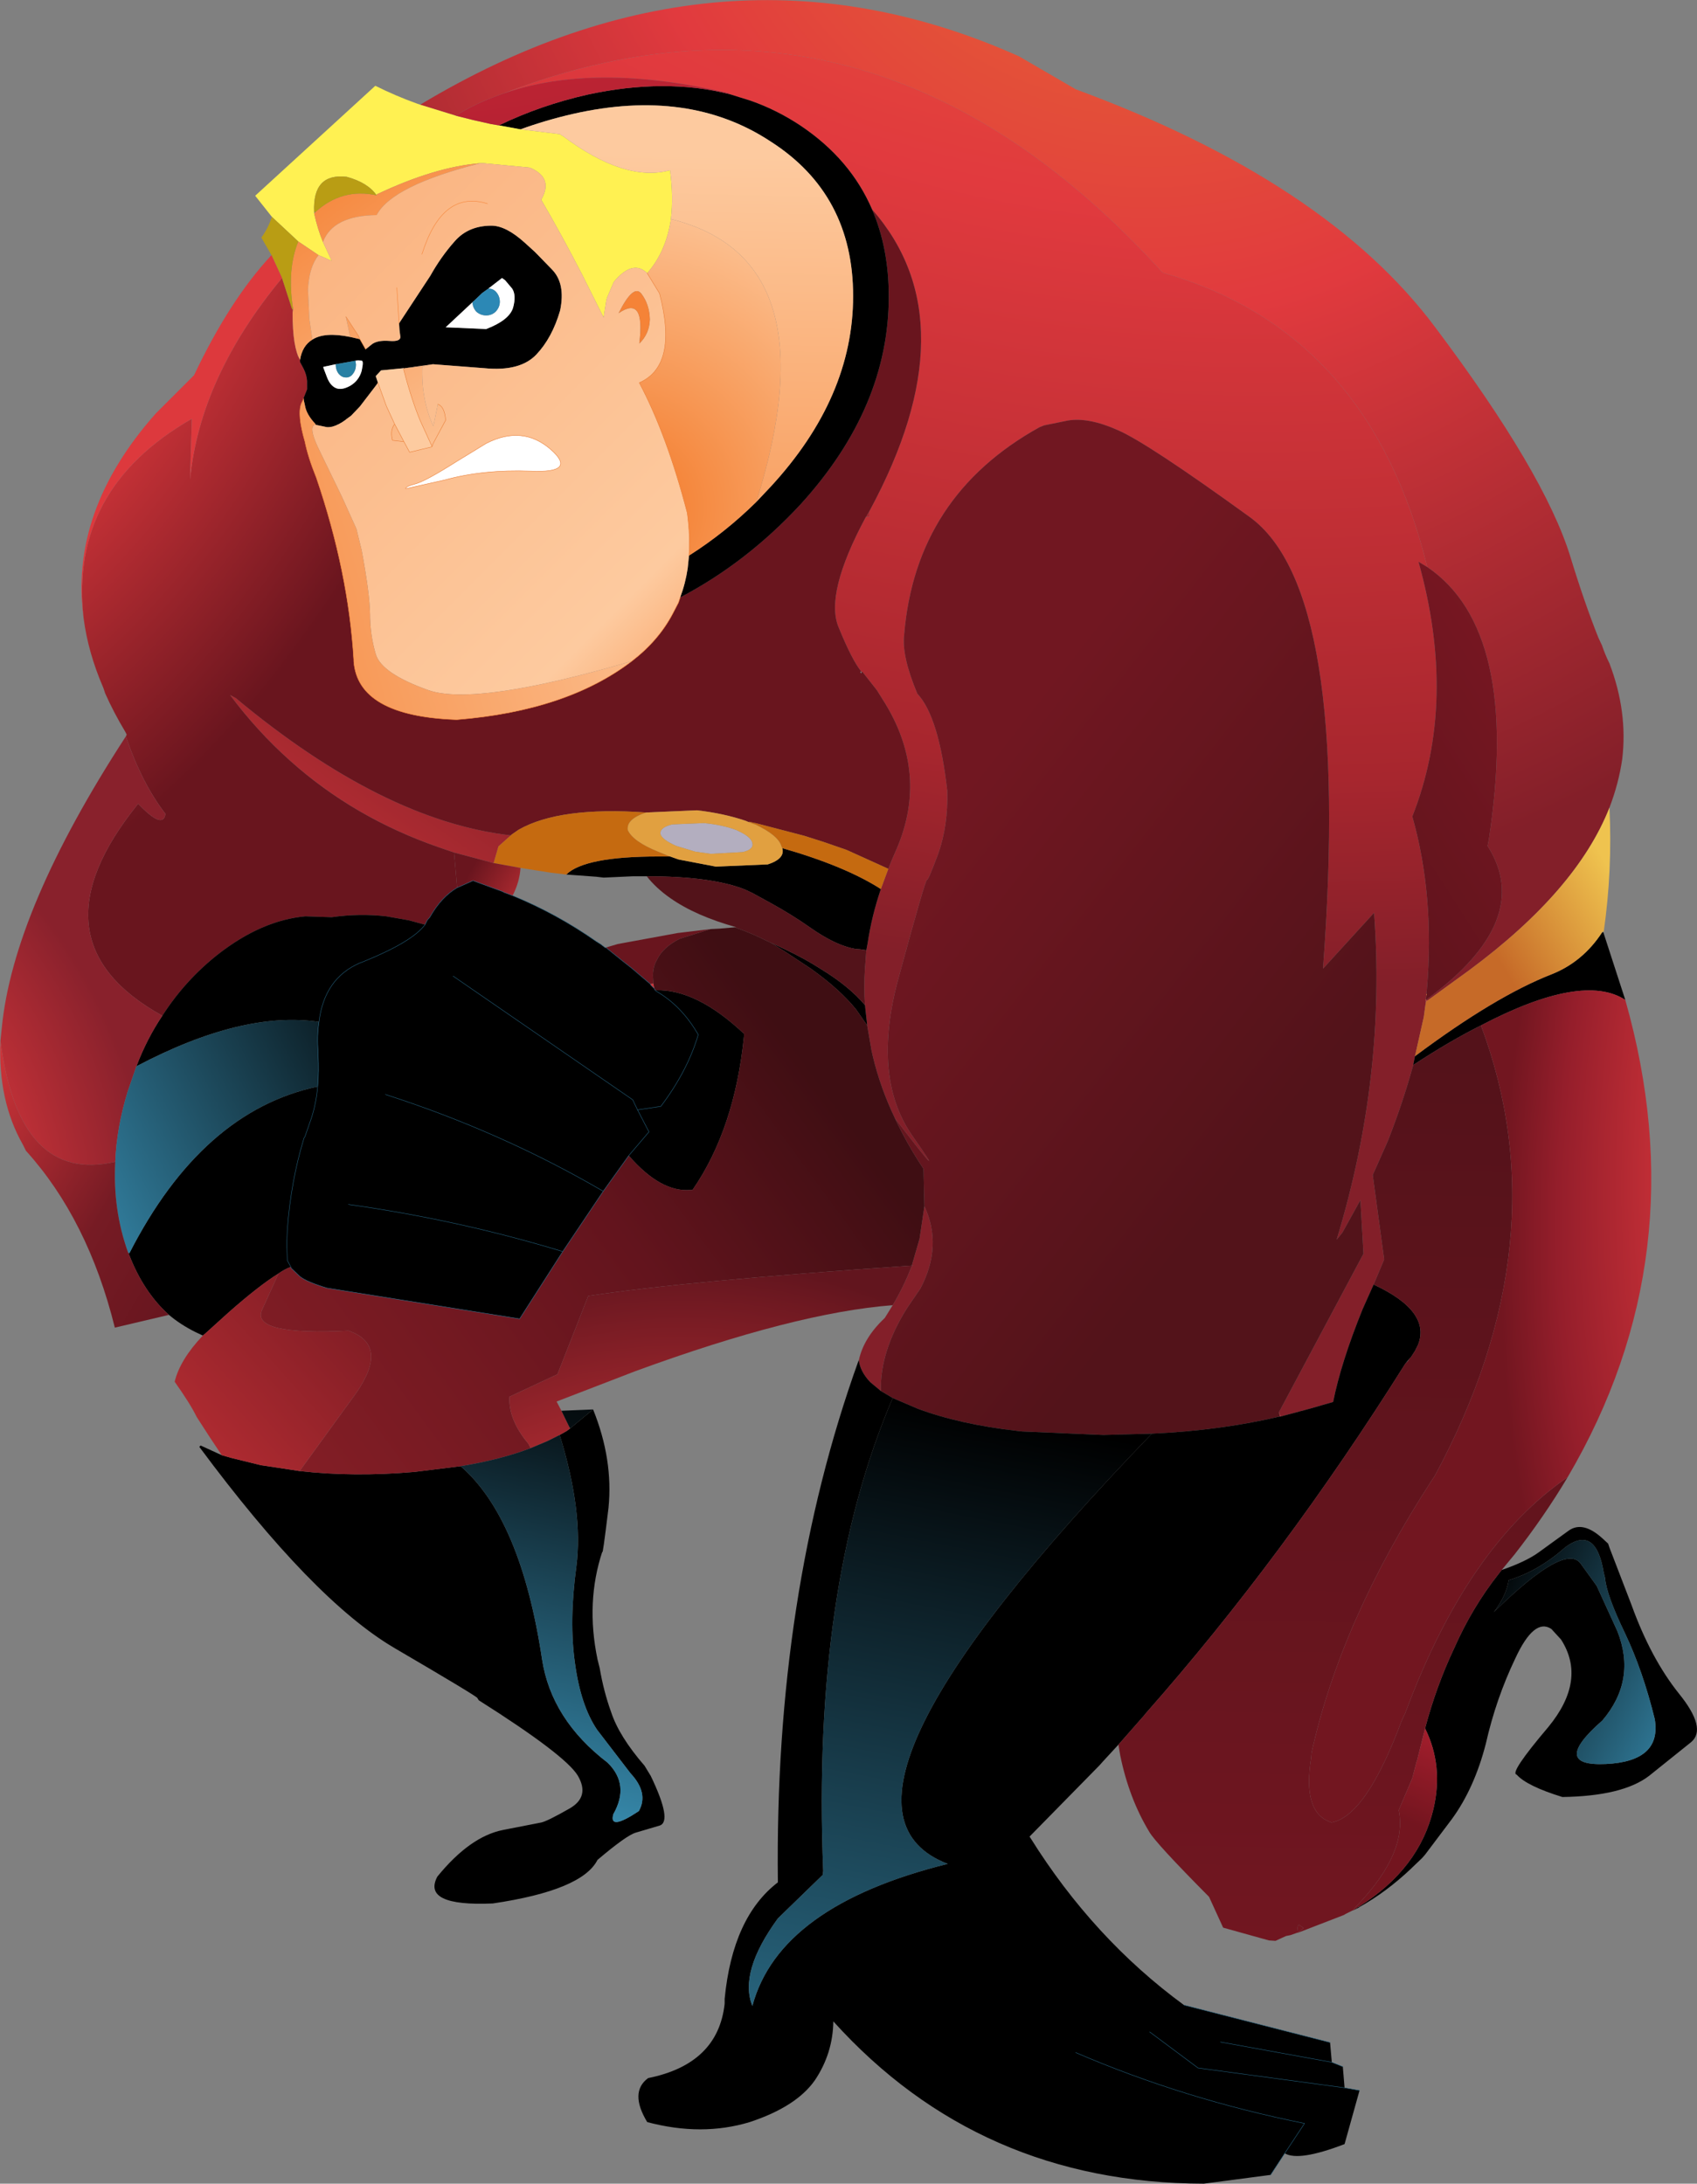 <?xml version="1.0" encoding="UTF-8" standalone="no"?>
<svg xmlns:xlink="http://www.w3.org/1999/xlink" height="248.2px" width="192.85px" xmlns="http://www.w3.org/2000/svg">
  <rect width="100%" height="100%" fill="#808080" stroke="none"/>
  <g transform="matrix(1.0, 0.0, 0.0, 1.0, 96.45, 124.1)">
    <path d="M-48.7 -112.2 Q-14.4 -132.8 19.35 -117.7 L25.8 -113.95 Q54.3 -103.45 66.65 -86.9 79.05 -70.4 82.0 -60.85 83.6 -55.6 85.2 -51.6 L85.6 -50.75 Q85.95 -49.7 86.45 -48.7 88.55 -43.2 87.9 -37.8 87.5 -35.05 86.45 -32.3 82.75 -22.9 70.55 -13.85 L65.8 -10.4 65.65 -10.4 65.6 -10.45 Q78.0 -19.5 72.6 -27.95 L72.75 -28.7 Q76.35 -52.45 65.75 -59.65 59.2 -86.4 35.7 -93.1 L35.45 -93.35 Q2.35 -129.6 -39.3 -113.45 L-40.0 -113.2 -41.4 -112.65 Q-43.15 -111.9 -44.65 -110.95 L-48.7 -112.2" fill="url(#gradient0)" fill-rule="evenodd" stroke="none"/>
    <path d="M-39.3 -113.45 Q2.35 -129.6 35.45 -93.35 L35.7 -93.1 Q59.2 -86.4 65.75 -59.65 L64.75 -60.25 Q69.2 -44.35 64.05 -31.3 66.6 -22.3 65.7 -11.6 L65.65 -11.1 65.65 -11.0 65.55 -10.35 65.6 -10.4 65.5 -9.6 65.35 -8.5 64.35 -4.05 64.15 -3.05 Q63.0 1.15 61.3 5.5 L60.95 6.3 59.55 9.45 60.85 19.05 59.65 21.9 58.4 24.7 Q55.95 30.75 55.05 35.25 L52.45 36.0 49.1 36.9 48.9 36.4 58.5 18.4 58.15 12.3 56.1 16.0 55.45 16.8 Q61.1 -1.8 59.7 -20.35 L53.9 -14.0 Q57.1 -57.0 45.55 -65.35 33.95 -73.75 30.6 -75.2 27.25 -76.7 24.9 -76.3 L22.2 -75.75 21.7 -75.55 Q7.6 -67.75 6.3 -51.95 6.0 -49.55 7.8 -45.25 10.25 -42.65 11.2 -34.2 11.3 -30.3 10.2 -27.15 9.05 -24.05 8.9 -24.1 8.7 -24.15 5.65 -12.9 2.6 -1.7 7.2 4.95 11.85 11.6 5.25 3.0 3.6 -0.45 2.75 -4.0 L2.6 -4.65 2.1 -7.55 1.9 -9.35 1.85 -9.85 Q1.7 -11.95 1.85 -14.05 L2.0 -16.1 2.15 -16.9 Q2.6 -19.95 3.65 -23.05 L4.5 -25.35 4.9 -26.35 5.2 -27.05 Q9.2 -35.75 4.2 -44.05 L3.2 -45.65 1.55 -47.75 1.5 -47.75 1.45 -47.75 Q0.4 -49.0 -1.15 -52.8 -2.75 -56.6 1.95 -65.35 L2.0 -65.35 2.35 -65.35 2.35 -65.45 2.35 -66.0 Q13.95 -87.45 2.65 -100.3 0.2 -106.0 -5.45 -109.8 -8.15 -111.6 -11.15 -112.65 L-13.55 -113.4 -13.6 -113.5 Q-28.9 -117.1 -39.3 -113.45 M1.15 30.5 Q1.7 27.95 4.1 25.7 L5.0 24.25 Q6.25 22.15 7.1 19.95 L7.15 19.85 7.35 19.7 7.15 19.8 8.05 16.7 8.6 13.0 Q10.7 17.5 8.15 22.35 L6.65 24.55 Q3.55 29.45 3.65 34.0 L2.45 33.0 Q1.3 31.8 1.15 30.5" fill="url(#gradient1)" fill-rule="evenodd" stroke="none"/>
    <path d="M65.75 -59.65 Q76.35 -52.45 72.75 -28.7 L72.6 -27.95 Q78.0 -19.5 65.6 -10.45 L65.65 -11.0 65.65 -11.1 65.7 -11.6 Q66.6 -22.3 64.05 -31.3 69.2 -44.35 64.75 -60.25 L65.75 -59.65" fill="url(#gradient2)" fill-rule="evenodd" stroke="none"/>
    <path d="M5.25 3.0 Q11.85 11.6 7.2 4.95 2.6 -1.7 5.65 -12.9 8.7 -24.15 8.9 -24.1 9.05 -24.05 10.2 -27.15 11.3 -30.3 11.2 -34.2 10.25 -42.65 7.8 -45.25 6.0 -49.55 6.3 -51.95 7.6 -67.75 21.7 -75.55 L22.2 -75.75 24.9 -76.3 Q27.25 -76.7 30.6 -75.2 33.95 -73.75 45.55 -65.35 57.1 -57.0 53.9 -14.0 L59.7 -20.35 Q61.1 -1.8 55.45 16.8 L56.1 16.0 58.15 12.3 58.5 18.4 48.9 36.4 49.0 36.9 Q42.2 38.5 34.45 38.85 L28.95 39.0 19.7 38.6 19.25 38.55 Q12.6 37.8 7.8 36.0 L5.0 34.8 3.65 34.0 Q3.55 29.45 6.65 24.55 L8.15 22.35 Q10.7 17.5 8.6 13.0 L8.5 8.75 Q6.6 5.9 5.25 3.0" fill="url(#gradient3)" fill-rule="evenodd" stroke="none"/>
    <path d="M48.9 36.4 L49.1 36.9 49.0 36.9 48.9 36.4 M2.0 -65.35 L1.95 -65.35 2.05 -65.45 2.0 -65.35 M-44.85 -27.2 L-46.6 -27.8 Q-56.25 -31.15 -63.5 -37.65 -67.25 -41.0 -70.3 -45.1 L-69.65 -44.75 Q-52.9 -30.8 -38.4 -29.15 L-39.8 -27.9 -40.35 -26.0 -44.85 -27.2" fill="url(#gradient4)" fill-rule="evenodd" stroke="none"/>
    <path d="M2.05 -65.45 L2.05 -65.5 2.35 -66.0 2.35 -65.45 2.35 -65.35 2.0 -65.35 2.05 -65.45" fill="url(#gradient5)" fill-rule="evenodd" stroke="none"/>
    <path d="M-82.15 -40.4 L-82.05 -40.6 -82.2 -40.9 Q-83.55 -43.15 -84.5 -45.3 L-84.7 -45.9 Q-86.45 -49.95 -86.95 -53.85 -88.6 -68.5 -74.65 -76.5 L-74.85 -69.6 Q-73.75 -81.2 -64.4 -92.5 L-63.3 -89.1 -63.25 -88.95 -63.15 -88.95 -63.2 -88.55 Q-63.2 -84.6 -62.35 -83.2 L-62.35 -82.95 -61.95 -82.2 Q-61.6 -81.5 -61.55 -80.8 L-61.55 -79.85 -61.85 -79.1 -61.95 -78.85 -61.95 -78.8 -62.0 -78.8 -61.95 -78.75 -62.2 -78.25 Q-62.7 -77.0 -61.8 -73.9 -61.45 -72.15 -60.5 -69.8 -56.85 -59.1 -56.25 -49.1 L-56.25 -48.95 Q-55.8 -42.7 -44.55 -42.3 -32.05 -43.3 -24.65 -48.95 -21.6 -51.3 -20.0 -54.35 L-19.35 -55.6 -19.15 -56.2 Q-11.6 -60.15 -5.45 -66.8 4.55 -77.8 4.55 -90.4 4.55 -95.9 2.65 -100.3 13.95 -87.45 2.35 -66.0 L2.05 -65.5 2.05 -65.45 1.95 -65.35 Q-2.75 -56.6 -1.15 -52.8 0.4 -49.0 1.45 -47.75 L1.3 -47.75 1.4 -47.55 1.5 -47.75 1.55 -47.75 3.2 -45.65 4.2 -44.05 Q9.2 -35.75 5.2 -27.05 L4.9 -26.35 4.5 -25.35 -0.25 -27.5 -2.85 -28.4 -5.05 -29.1 -10.6 -30.55 -10.65 -30.55 -11.3 -30.7 -11.35 -30.65 -11.7 -30.8 Q-14.2 -31.65 -17.25 -32.0 L-23.0 -31.75 Q-32.85 -32.45 -37.5 -29.8 L-38.3 -29.25 -38.4 -29.15 Q-52.9 -30.8 -69.65 -44.75 L-70.3 -45.1 Q-67.25 -41.0 -63.5 -37.65 -56.25 -31.15 -46.6 -27.8 L-44.85 -27.2 -44.5 -23.2 Q-46.3 -22.15 -47.6 -19.85 L-47.9 -19.5 -48.15 -19.0 -50.0 -19.5 -52.55 -19.95 Q-55.6 -20.3 -58.75 -19.85 L-61.75 -19.95 Q-66.7 -19.5 -71.65 -15.65 -75.4 -12.7 -78.0 -8.65 -93.35 -17.15 -80.75 -32.75 -77.9 -29.75 -77.65 -31.6 -80.35 -35.1 -82.15 -40.4 M-62.65 -83.6 L-62.6 -83.65 -62.6 -83.7 -62.65 -83.65 -62.65 -83.6 M-27.6 -16.4 L-26.25 -16.8 -19.45 -18.05 -15.7 -18.5 -19.2 -17.4 Q-21.1 -16.45 -21.8 -15.0 -22.25 -14.2 -22.25 -13.2 L-22.2 -12.3 -22.55 -12.25 -24.6 -14.0 -24.85 -14.2 -25.8 -14.95 -27.6 -16.4" fill="url(#gradient6)" fill-rule="evenodd" stroke="none"/>
    <path d="M85.6 -18.1 L85.75 -18.15 88.25 -10.45 Q83.4 -13.6 71.85 -7.55 68.35 -5.8 64.15 -3.05 L64.35 -4.05 Q73.45 -10.85 79.85 -13.35 83.4 -14.75 85.6 -18.1 M74.2 54.35 Q76.95 53.4 78.4 52.35 L81.85 49.85 Q83.45 48.75 85.65 50.75 L86.3 51.35 86.45 51.8 88.95 58.3 Q91.15 64.4 94.35 68.4 97.55 72.35 95.75 73.9 L90.95 77.75 Q87.95 80.05 81.1 80.15 77.05 78.9 75.9 77.6 75.05 77.45 79.5 72.2 83.9 66.85 80.95 62.25 L79.85 61.05 Q77.9 59.75 75.75 64.4 73.55 69.0 72.4 74.1 71.1 79.15 68.55 82.65 L65.5 86.7 65.15 87.1 64.05 88.15 63.9 88.3 Q61.1 90.95 58.05 92.65 L58.0 92.7 57.3 93.05 57.9 92.65 57.95 92.65 58.05 92.6 58.0 92.6 Q64.85 88.3 66.45 81.5 67.6 76.6 65.5 72.35 66.75 67.6 68.8 63.25 70.85 58.6 73.85 54.8 L74.2 54.35 M30.65 74.2 L28.9 76.1 28.5 76.55 20.55 84.65 20.65 84.8 Q27.8 96.25 38.1 103.8 L54.7 108.05 54.9 110.3 56.15 110.8 56.35 113.2 58.05 113.5 56.35 119.6 Q51.15 121.6 49.55 120.65 L47.95 123.1 40.35 124.1 Q14.85 124.05 -1.75 105.65 -1.8 109.3 -3.85 112.35 -5.95 115.35 -11.25 117.1 -16.7 118.75 -22.9 117.1 -24.95 113.7 -22.8 112.1 -14.85 110.5 -14.1 103.65 L-14.1 103.1 Q-13.2 93.8 -8.05 89.85 -8.45 57.15 1.1 30.6 L1.15 30.5 Q1.3 31.8 2.45 33.0 L3.65 34.0 5.0 34.8 Q-4.2 56.25 -2.9 88.55 L-2.95 89.0 -8.05 93.95 Q-12.5 100.05 -10.95 103.9 -7.9 92.5 11.25 87.75 -6.25 81.05 34.45 38.85 42.2 38.5 49.0 36.9 L49.1 36.9 52.45 36.0 55.05 35.25 Q55.95 30.75 58.4 24.7 L59.65 21.9 Q66.2 24.95 64.7 28.75 L64.35 29.45 63.9 30.15 63.7 30.35 63.25 30.9 Q49.5 52.8 33.75 70.65 L33.55 70.9 30.65 74.2 M-29.05 36.1 Q-26.75 41.8 -27.3 47.3 -28.0 53.05 -28.0 52.25 -29.9 58.0 -28.55 64.5 L-28.3 65.5 Q-27.85 68.15 -27.0 70.5 -26.1 73.25 -23.2 76.6 L-22.5 77.75 Q-20.0 82.95 -21.5 83.4 L-24.2 84.2 Q-25.25 84.5 -28.55 87.3 -30.3 90.75 -40.45 92.25 -48.55 92.6 -46.75 89.2 -43.05 84.65 -39.3 83.9 L-34.95 83.05 Q-34.25 82.9 -31.8 81.5 -29.35 80.15 -30.8 77.7 -32.25 75.35 -42.05 69.15 L-42.2 68.9 Q-42.25 68.7 -51.65 63.2 -60.9 57.75 -73.8 40.35 L-73.65 40.2 -71.25 41.3 -70.2 41.6 -66.75 42.45 -66.7 42.45 -62.4 43.1 Q-56.25 43.8 -49.35 43.2 L-44.1 42.55 Q-37.25 48.5 -34.85 64.5 -33.8 71.35 -27.4 76.25 -24.85 78.75 -26.75 82.1 -27.3 84.05 -23.85 81.75 -22.7 79.7 -24.8 77.45 L-28.6 72.5 Q-30.45 69.75 -31.1 65.0 -31.8 60.2 -30.95 53.95 -30.15 47.7 -32.85 39.0 L-32.4 38.75 -32.05 38.55 -31.65 38.25 -29.05 36.1 M-73.4 27.7 L-74.25 27.3 Q-75.95 26.45 -77.25 25.35 -80.15 22.75 -81.8 18.45 L-81.85 18.3 -81.75 18.35 Q-73.5 2.2 -60.35 -0.6 -60.2 -2.4 -60.3 -4.15 L-60.3 -4.5 Q-60.45 -6.4 -60.2 -7.95 -59.6 -12.9 -55.55 -14.65 L-55.15 -14.8 Q-49.6 -17.05 -48.15 -19.0 -49.6 -17.05 -55.15 -14.8 L-55.55 -14.65 Q-59.6 -12.9 -60.2 -7.95 -68.9 -9.25 -80.95 -2.9 -79.75 -6.05 -78.0 -8.65 -75.4 -12.7 -71.65 -15.65 -66.7 -19.5 -61.75 -19.95 L-58.75 -19.85 Q-55.6 -20.3 -52.55 -19.95 L-50.0 -19.5 -48.15 -19.0 -47.9 -19.5 -47.6 -19.85 Q-46.3 -22.15 -44.5 -23.2 L-42.7 -24.0 -39.3 -22.75 -39.25 -22.7 -38.2 -22.3 Q-33.2 -20.25 -28.7 -17.1 L-28.15 -16.75 -27.7 -16.4 -27.6 -16.4 -25.8 -14.95 -24.85 -14.2 -24.6 -14.0 -22.55 -12.25 -22.5 -12.15 -22.1 -11.75 -22.05 -11.6 -21.95 -11.55 -21.9 -11.45 Q-19.0 -9.8 -17.1 -6.5 -18.3 -2.4 -21.35 1.65 L-24.0 2.05 -24.55 0.9 -44.95 -13.15 -24.55 0.9 -24.0 2.05 -21.35 1.65 Q-18.3 -2.4 -17.1 -6.5 -19.0 -9.8 -21.9 -11.45 L-21.95 -11.55 Q-17.3 -11.7 -11.9 -6.6 L-11.9 -6.35 Q-12.95 4.2 -17.75 11.15 L-18.0 11.15 Q-21.35 11.45 -25.0 7.25 L-27.9 11.3 -32.5 18.15 -37.4 25.8 -59.3 22.3 Q-61.6 21.6 -62.35 21.0 L-63.35 20.05 -63.4 19.9 -63.8 19.15 -63.85 17.45 -63.85 17.1 -63.8 15.7 Q-63.4 10.15 -61.9 5.25 L-61.8 5.1 -61.05 2.95 Q-60.5 1.2 -60.35 -0.6 -60.5 1.2 -61.05 2.95 L-61.8 5.1 -61.9 5.25 Q-63.4 10.15 -63.8 15.7 L-63.85 17.1 -63.85 17.45 -63.8 19.15 -63.4 19.9 Q-64.1 20.15 -64.8 20.65 -67.05 22.05 -70.5 25.1 L-73.1 27.45 -73.4 27.7 M2.65 -100.3 Q4.55 -95.9 4.55 -90.4 4.55 -77.8 -5.45 -66.8 -11.6 -60.15 -19.15 -56.2 -18.55 -57.8 -18.3 -59.5 L-18.15 -60.95 Q-14.05 -63.55 -10.5 -67.05 L-8.85 -68.8 Q0.5 -78.95 0.5 -90.45 0.5 -102.0 -8.85 -108.0 -18.15 -114.15 -31.35 -111.15 -34.4 -110.45 -37.3 -109.4 L-39.75 -109.85 Q-35.0 -112.15 -29.65 -113.35 -20.85 -115.25 -13.55 -113.4 L-11.15 -112.65 Q-8.15 -111.6 -5.45 -109.8 0.2 -106.0 2.65 -100.3 M-61.95 -78.75 L-62.0 -78.8 -61.95 -78.8 -61.95 -78.85 -61.85 -79.1 -61.55 -79.85 -61.55 -80.8 Q-61.6 -81.5 -61.95 -82.2 L-62.35 -82.95 -62.35 -83.2 Q-62.1 -84.8 -60.95 -85.5 -59.55 -86.4 -56.65 -85.8 L-55.55 -85.55 -54.9 -84.4 -54.15 -85.0 Q-53.5 -85.45 -52.2 -85.35 -50.95 -85.25 -50.95 -85.8 L-51.05 -86.6 -51.1 -87.35 -47.55 -92.75 Q-46.35 -94.9 -44.8 -96.65 -43.25 -98.45 -40.6 -98.45 -38.95 -98.45 -36.8 -96.5 L-35.7 -95.5 -35.4 -95.2 -33.75 -93.5 Q-32.15 -91.9 -32.8 -88.8 -33.7 -85.7 -35.5 -83.8 -37.35 -81.85 -41.4 -82.25 L-47.25 -82.7 -50.45 -82.25 -50.6 -82.2 -50.6 -82.25 -50.6 -82.2 -50.6 -82.25 -53.15 -82.0 -53.75 -81.35 -53.5 -80.6 -53.75 -80.25 -55.55 -77.9 -56.55 -76.85 -57.1 -76.45 -57.15 -76.4 Q-57.95 -75.8 -58.7 -75.6 L-59.05 -75.55 -59.3 -75.55 -60.5 -75.8 -60.55 -75.8 -60.6 -75.85 -60.55 -75.85 Q-61.65 -77.0 -61.8 -78.05 L-61.9 -78.5 -61.95 -78.75 M3.65 -23.05 Q2.6 -19.95 2.15 -16.9 L2.0 -16.1 1.3 -16.2 0.7 -16.25 Q-1.5 -16.65 -4.35 -18.65 -6.4 -20.1 -8.85 -21.45 L-10.95 -22.6 -11.8 -23.0 Q-15.6 -24.5 -22.95 -24.5 L-23.7 -24.5 -24.55 -24.5 -27.85 -24.35 -28.7 -24.45 -32.1 -24.7 Q-30.0 -26.75 -21.65 -26.75 L-20.3 -26.75 -19.45 -26.45 -19.25 -26.4 -19.55 -26.45 -15.1 -25.6 -9.2 -25.85 Q-7.2 -26.5 -7.55 -27.7 -0.4 -25.65 3.65 -23.05 M1.85 -9.85 L1.9 -9.35 2.1 -7.55 0.85 -9.35 Q-1.0 -11.65 -4.3 -14.0 L-7.25 -15.95 -8.85 -16.95 -7.35 -16.25 Q-5.0 -15.15 -3.15 -13.95 0.05 -12.0 1.85 -9.85 M85.0 56.15 L87.35 61.3 Q89.55 66.85 85.65 71.45 79.65 76.7 86.05 76.4 92.4 76.1 91.6 71.3 90.25 65.8 88.2 61.5 86.1 57.15 85.95 55.25 L85.8 54.65 Q84.9 49.2 81.45 51.75 78.35 54.5 75.0 55.5 74.75 57.25 73.3 59.15 81.45 51.15 83.2 53.65 L85.0 56.15 M34.2 106.85 L39.7 110.95 56.35 113.2 39.7 110.95 34.2 106.85 M25.8 109.2 Q38.1 114.5 51.8 117.25 L49.55 120.65 51.8 117.25 Q38.1 114.5 25.8 109.2 M42.25 108.0 L54.9 110.3 42.25 108.0 M-42.75 -89.75 L-45.8 -86.9 -41.2 -86.7 Q-38.6 -87.7 -38.15 -89.1 -37.75 -90.55 -38.25 -91.3 L-39.05 -92.25 -39.4 -92.5 -40.95 -91.3 -41.65 -90.8 -42.7 -89.8 -42.75 -89.8 -42.75 -89.75 M-58.3 -82.7 L-59.7 -82.4 -59.7 -82.3 -59.3 -81.25 Q-58.95 -80.3 -58.3 -80.0 -57.65 -79.7 -56.65 -80.25 -55.65 -80.85 -55.35 -81.95 -55.1 -83.1 -55.35 -83.1 L-55.75 -83.15 -56.05 -83.1 -57.45 -82.85 -58.3 -82.7 M-56.85 12.8 Q-44.35 14.55 -32.5 18.15 -44.35 14.55 -56.85 12.8 M-24.0 2.05 L-22.7 4.55 -25.0 7.25 -22.7 4.55 -24.0 2.05 M-52.65 0.3 Q-39.45 4.55 -27.9 11.3 -39.45 4.55 -52.65 0.3" fill="#000000" fill-rule="evenodd" stroke="none"/>
    <path d="M2.0 -16.1 L1.85 -14.05 Q1.7 -11.95 1.85 -9.85 0.05 -12.0 -3.15 -13.95 -5.0 -15.15 -7.35 -16.25 L-8.85 -16.95 -9.5 -17.25 Q-11.1 -18.05 -12.95 -18.7 L-12.75 -18.7 Q-17.4 -20.0 -20.25 -22.0 -21.9 -23.15 -22.95 -24.5 -15.6 -24.5 -11.8 -23.0 L-10.95 -22.6 -8.85 -21.45 Q-6.4 -20.1 -4.35 -18.65 -1.5 -16.65 0.7 -16.25 L1.3 -16.2 2.0 -16.1" fill="#53131a" fill-rule="evenodd" stroke="none"/>
    <path d="M2.1 -7.55 L2.6 -4.65 2.75 -4.0 Q3.6 -0.45 5.25 3.0 6.6 5.9 8.5 8.75 L8.6 13.0 8.05 16.7 7.15 19.8 7.15 19.75 Q-18.55 21.5 -29.6 23.2 L-33.1 32.1 -38.55 34.65 Q-38.7 37.25 -36.4 40.0 L-36.15 40.5 Q-39.55 41.8 -44.1 42.55 L-49.35 43.2 Q-56.25 43.8 -62.4 43.1 L-55.95 34.2 Q-52.2 28.75 -56.85 27.15 -67.85 27.7 -66.7 24.85 L-64.8 20.65 Q-64.1 20.15 -63.4 19.9 L-63.35 20.05 -62.35 21.0 Q-61.6 21.6 -59.3 22.3 L-37.4 25.8 -32.5 18.15 -27.9 11.3 -25.0 7.25 Q-21.35 11.45 -18.0 11.15 L-17.75 11.15 Q-12.95 4.2 -11.9 -6.35 L-11.9 -6.6 Q-17.3 -11.7 -21.95 -11.55 L-22.05 -11.6 -22.1 -11.75 -22.2 -12.3 -22.25 -13.2 Q-22.25 -14.2 -21.8 -15.0 -21.1 -16.45 -19.2 -17.4 L-15.7 -18.5 -14.7 -18.55 -12.95 -18.7 Q-11.1 -18.05 -9.5 -17.25 L-8.85 -16.95 -7.25 -15.95 -4.3 -14.0 Q-1.0 -11.65 0.85 -9.35 L2.1 -7.55" fill="url(#gradient7)" fill-rule="evenodd" stroke="none"/>
    <path d="M4.5 -25.35 L3.65 -23.05 Q-0.4 -25.65 -7.55 -27.7 L-7.65 -27.9 Q-8.0 -29.15 -10.65 -30.4 L-10.7 -30.4 -11.35 -30.65 -11.3 -30.7 -10.65 -30.55 -10.6 -30.55 -5.05 -29.1 -2.85 -28.4 -0.25 -27.5 4.5 -25.35 M-38.4 -29.15 L-38.3 -29.25 -37.5 -29.8 Q-32.85 -32.45 -23.0 -31.75 -25.3 -31.0 -25.1 -29.75 -24.5 -28.45 -21.65 -27.3 L-20.3 -26.75 -21.65 -26.75 Q-30.0 -26.75 -32.1 -24.7 L-33.8 -24.9 -37.3 -25.45 -40.35 -26.0 -39.8 -27.9 -38.4 -29.15" fill="#c56a10" fill-rule="evenodd" stroke="none"/>
    <path d="M65.65 -10.4 L65.8 -10.4 65.6 -10.25 65.65 -10.4 M-22.55 -12.25 L-22.2 -12.3 -22.1 -11.75 -22.5 -12.15 -22.55 -12.25" fill="#cf3339" fill-rule="evenodd" stroke="none"/>
    <path d="M65.8 -10.4 L70.55 -13.85 Q82.75 -22.9 86.45 -32.3 86.8 -25.2 85.8 -18.2 L85.65 -18.2 85.6 -18.1 Q83.4 -14.75 79.85 -13.35 73.45 -10.85 64.35 -4.05 L65.35 -8.5 65.5 -9.6 65.6 -10.25 65.8 -10.4" fill="url(#gradient8)" fill-rule="evenodd" stroke="none"/>
    <path d="M65.6 -10.45 L65.65 -10.4 65.6 -10.25 65.5 -9.6 65.6 -10.4 65.6 -10.45" fill="url(#gradient9)" fill-rule="evenodd" stroke="none"/>
    <path d="M65.6 -10.4 L65.55 -10.35 65.65 -11.0 65.6 -10.45 65.6 -10.4" fill="url(#gradient10)" fill-rule="evenodd" stroke="none"/>
    <path d="M81.7 43.8 Q79.05 48.25 75.65 52.6 L74.2 54.35 73.85 54.8 Q70.85 58.6 68.8 63.25 66.75 67.6 65.5 72.35 L64.6 75.95 64.5 76.25 64.05 78.0 62.5 81.65 Q63.5 86.45 57.85 92.4 L57.3 93.0 57.3 93.05 57.25 93.05 56.45 93.45 56.3 93.55 51.0 95.6 51.7 95.05 51.15 94.65 Q50.95 94.8 51.05 95.45 L51.05 95.55 50.2 95.85 49.7 95.95 49.15 96.2 48.5 96.5 47.75 96.45 42.55 95.0 40.95 91.5 Q34.85 85.35 34.15 84.1 31.85 80.3 30.85 75.4 L30.65 74.2 33.55 70.9 33.75 70.65 Q49.5 52.8 63.25 30.9 L63.55 30.6 63.7 30.35 63.9 30.15 64.35 29.45 64.7 28.75 Q66.2 24.95 59.65 21.9 L60.85 19.05 59.55 9.45 60.95 6.3 61.3 5.5 Q63.0 1.15 64.15 -3.05 68.35 -5.8 71.85 -7.55 81.0 16.95 66.6 43.65 L66.2 44.25 Q55.9 60.15 52.6 75.1 L52.55 75.7 Q51.55 81.9 54.75 83.0 L54.85 83.05 Q58.8 82.35 62.85 71.45 L63.25 70.6 Q70.3 51.6 81.7 43.8" fill="url(#gradient11)" fill-rule="evenodd" stroke="none"/>
    <path d="M88.25 -10.45 Q96.5 18.6 81.7 43.8 70.3 51.6 63.25 70.6 L62.85 71.45 Q58.8 82.35 54.85 83.05 L54.75 83.0 Q51.55 81.9 52.55 75.7 L52.6 75.1 Q55.9 60.15 66.2 44.25 L66.6 43.65 Q81.0 16.95 71.85 -7.55 83.4 -13.6 88.25 -10.45" fill="url(#gradient12)" fill-rule="evenodd" stroke="none"/>
    <path d="M-48.7 -112.2 L-44.65 -110.95 -42.65 -110.45 -40.65 -110.0 -39.75 -109.85 -37.3 -109.4 -32.8 -108.85 -32.7 -108.75 -32.5 -108.65 Q-25.45 -103.35 -20.3 -104.75 -19.9 -101.7 -20.2 -99.25 L-20.2 -99.2 Q-20.75 -95.5 -22.9 -93.05 -24.55 -94.65 -26.7 -92.05 L-27.45 -90.3 -27.55 -89.95 -27.85 -88.0 -30.25 -92.8 -30.3 -92.9 Q-32.65 -97.45 -34.95 -101.4 -33.5 -103.9 -36.25 -105.05 L-41.5 -105.55 -41.85 -105.55 Q-47.0 -105.15 -53.65 -102.0 L-53.65 -101.9 Q-54.65 -103.35 -57.05 -104.0 -60.95 -104.45 -60.75 -100.0 L-60.75 -99.85 Q-60.35 -98.05 -59.75 -96.6 L-58.75 -94.45 -60.25 -95.1 -62.55 -96.65 -65.55 -99.45 -67.45 -101.85 -53.8 -114.35 Q-51.5 -113.2 -49.0 -112.3 L-48.7 -112.2" fill="#fff152" fill-rule="evenodd" stroke="none"/>
    <path d="M-62.35 -83.2 Q-63.2 -84.6 -63.2 -88.55 L-63.15 -88.95 -63.15 -89.0 Q-63.85 -93.5 -62.55 -96.65 L-60.25 -95.1 Q-61.35 -93.7 -61.45 -91.15 L-61.3 -87.9 -61.2 -87.2 -60.95 -85.5 Q-62.1 -84.8 -62.35 -83.2 M-60.75 -99.85 L-60.6 -100.0 Q-57.6 -102.75 -53.65 -101.9 L-53.65 -102.0 Q-47.0 -105.15 -41.85 -105.55 -51.9 -103.0 -53.65 -99.65 -58.6 -99.6 -59.75 -96.6 -60.35 -98.05 -60.75 -99.85 M-56.65 -85.8 L-57.15 -88.1 -57.1 -88.05 -55.7 -85.9 -55.6 -85.65 -55.55 -85.55 -56.65 -85.8 M-48.45 -82.45 Q-48.6 -78.7 -47.2 -75.65 L-46.7 -78.15 Q-45.95 -77.95 -45.8 -76.35 L-47.25 -73.65 -47.35 -73.35 -48.7 -76.3 Q-49.75 -78.85 -50.6 -82.2 L-50.45 -82.25 -48.45 -82.45 M-50.55 -73.9 L-51.85 -74.05 Q-52.15 -75.2 -51.6 -75.9 L-50.55 -73.9" fill="url(#gradient13)" fill-rule="evenodd" stroke="none"/>
    <path d="M-65.6 -95.1 L-66.75 -97.1 Q-66.0 -98.1 -65.55 -99.45 L-62.55 -96.65 Q-63.85 -93.5 -63.15 -89.0 L-63.15 -88.95 -63.25 -88.95 -63.3 -89.1 -64.4 -92.5 -64.7 -93.15 -65.6 -95.1 M-60.6 -100.0 L-60.75 -100.0 Q-60.95 -104.45 -57.05 -104.0 -54.65 -103.35 -53.65 -101.9 -57.6 -102.75 -60.6 -100.0" fill="#b99d14" fill-rule="evenodd" stroke="none"/>
    <path d="M-44.65 -110.95 Q-43.15 -111.9 -41.4 -112.65 L-40.0 -113.2 -39.3 -113.45 Q-28.9 -117.1 -13.6 -113.5 L-13.55 -113.4 Q-20.85 -115.25 -29.65 -113.35 -35.0 -112.15 -39.75 -109.85 L-40.65 -110.0 -42.65 -110.45 -44.65 -110.95" fill="url(#gradient14)" fill-rule="evenodd" stroke="none"/>
    <path d="M-19.15 -56.2 L-19.35 -55.6 -20.0 -54.35 Q-21.6 -51.3 -24.65 -48.95 -42.4 -43.8 -47.75 -45.65 -53.1 -47.55 -53.75 -49.75 -54.4 -51.95 -54.4 -54.35 -54.45 -56.75 -55.35 -61.55 L-55.95 -64.0 -57.6 -67.65 -60.0 -72.6 Q-61.55 -75.65 -60.6 -75.85 L-60.55 -75.8 -60.5 -75.8 -59.3 -75.55 -59.05 -75.55 -58.7 -75.6 Q-57.95 -75.8 -57.15 -76.4 L-57.1 -76.45 -56.55 -76.85 -55.55 -77.9 -53.75 -80.25 -53.5 -80.6 -52.6 -78.1 -52.5 -77.85 -51.6 -75.9 Q-52.15 -75.2 -51.85 -74.05 L-50.55 -73.9 -49.9 -72.7 -47.4 -73.3 -47.35 -73.35 -47.25 -73.65 -45.8 -76.35 Q-45.95 -77.95 -46.7 -78.15 L-47.2 -75.65 Q-48.6 -78.7 -48.45 -82.45 L-47.25 -82.7 -41.4 -82.25 Q-37.35 -81.85 -35.5 -83.8 -33.7 -85.7 -32.8 -88.8 -32.15 -91.9 -33.75 -93.5 L-35.4 -95.2 -35.7 -95.5 -36.8 -96.5 Q-38.95 -98.45 -40.6 -98.45 -43.25 -98.45 -44.8 -96.65 -46.35 -94.9 -47.55 -92.75 L-51.1 -87.35 -51.05 -86.6 -50.95 -85.8 Q-50.95 -85.25 -52.2 -85.35 -53.5 -85.45 -54.15 -85.0 L-54.9 -84.4 -55.55 -85.55 -55.6 -85.65 -55.7 -85.9 -57.1 -88.05 -57.15 -88.1 -56.65 -85.8 Q-59.55 -86.4 -60.95 -85.5 L-61.2 -87.2 -61.3 -87.9 -61.45 -91.15 Q-61.35 -93.7 -60.25 -95.1 L-58.75 -94.45 -59.75 -96.6 Q-58.6 -99.6 -53.65 -99.65 -51.9 -103.0 -41.85 -105.55 L-41.5 -105.55 -36.25 -105.05 Q-33.5 -103.9 -34.95 -101.4 -32.65 -97.45 -30.3 -92.9 L-30.25 -92.8 -27.85 -88.0 -27.55 -89.95 -27.45 -90.3 -26.7 -92.05 Q-24.55 -94.65 -22.9 -93.05 L-21.5 -90.75 Q-19.35 -82.55 -23.8 -80.6 -20.65 -74.65 -18.35 -65.8 -18.0 -63.2 -18.15 -60.95 L-18.3 -59.5 Q-18.55 -57.8 -19.15 -56.2 M-51.35 -91.4 L-51.1 -87.35 -51.35 -91.4 M-23.55 -90.7 Q-24.45 -91.9 -26.15 -88.5 -23.1 -90.6 -23.8 -85.05 -22.65 -86.15 -22.6 -87.8 -22.65 -89.5 -23.55 -90.7 M-36.15 -70.55 Q-30.75 -70.3 -33.9 -73.05 -37.1 -75.8 -41.2 -73.7 L-44.55 -71.65 Q-48.1 -69.4 -49.25 -69.1 -50.4 -68.8 -50.35 -68.55 L-45.9 -69.55 Q-41.55 -70.75 -36.15 -70.55 M-41.05 -100.95 Q-46.2 -102.55 -48.5 -95.2 -46.2 -102.55 -41.05 -100.95" fill="url(#gradient15)" fill-rule="evenodd" stroke="none"/>
    <path d="M-20.2 -99.2 L-20.2 -99.25 Q-19.9 -101.7 -20.3 -104.75 -25.45 -103.35 -32.5 -108.65 L-32.7 -108.75 -32.8 -108.85 -37.3 -109.4 Q-34.4 -110.45 -31.35 -111.15 -18.15 -114.15 -8.85 -108.0 0.5 -102.0 0.5 -90.45 0.5 -78.95 -8.85 -68.8 L-10.5 -67.05 Q-1.85 -94.65 -20.2 -99.2" fill="url(#gradient16)" fill-rule="evenodd" stroke="none"/>
    <path d="M-96.4 -5.8 L-96.25 -7.25 Q-94.95 -20.7 -82.15 -40.4 -80.35 -35.1 -77.65 -31.6 -77.9 -29.75 -80.75 -32.75 -93.35 -17.15 -78.0 -8.65 -79.75 -6.05 -80.95 -2.9 L-81.95 0.0 Q-83.2 4.1 -83.35 7.95 -94.3 10.5 -96.4 -5.8" fill="url(#gradient17)" fill-rule="evenodd" stroke="none"/>
    <path d="M-23.55 -90.7 Q-22.65 -89.5 -22.6 -87.8 -22.65 -86.15 -23.8 -85.05 -23.1 -90.6 -26.15 -88.5 -24.45 -91.9 -23.55 -90.7" fill="#f58337" fill-rule="evenodd" stroke="none"/>
    <path d="M-22.9 -93.05 Q-20.75 -95.5 -20.2 -99.2 -1.85 -94.65 -10.5 -67.05 -14.05 -63.55 -18.15 -60.95 -18.0 -63.2 -18.35 -65.8 -20.65 -74.65 -23.8 -80.6 -19.35 -82.55 -21.5 -90.75 L-22.9 -93.05" fill="url(#gradient18)" fill-rule="evenodd" stroke="none"/>
    <path d="M-42.75 -89.75 Q-42.75 -89.2 -42.35 -88.7 -41.85 -88.25 -41.2 -88.25 -40.55 -88.25 -40.1 -88.7 -39.65 -89.2 -39.65 -89.8 -39.65 -90.45 -40.1 -90.95 -40.45 -91.3 -40.95 -91.3 L-39.4 -92.5 -39.05 -92.25 -38.25 -91.3 Q-37.75 -90.55 -38.15 -89.1 -38.6 -87.7 -41.2 -86.7 L-45.8 -86.9 -42.75 -89.75 M-36.15 -70.55 Q-41.55 -70.75 -45.9 -69.55 L-50.35 -68.55 Q-50.4 -68.8 -49.25 -69.1 -48.1 -69.4 -44.55 -71.65 L-41.2 -73.7 Q-37.1 -75.8 -33.9 -73.05 -30.75 -70.3 -36.15 -70.55 M-56.05 -83.1 L-55.75 -83.15 -55.35 -83.1 Q-55.1 -83.1 -55.35 -81.95 -55.65 -80.85 -56.65 -80.25 -57.65 -79.7 -58.3 -80.0 -58.95 -80.3 -59.3 -81.25 L-59.7 -82.3 -59.7 -82.4 -58.3 -82.7 Q-58.3 -82.05 -57.95 -81.6 -57.6 -81.2 -57.15 -81.2 L-57.0 -81.2 Q-56.6 -81.25 -56.35 -81.6 -56.0 -82.05 -56.0 -82.65 L-56.05 -83.1" fill="#ffffff" fill-rule="evenodd" stroke="none"/>
    <path d="M-47.35 -73.35 L-47.4 -73.3 -49.9 -72.7 -50.55 -73.9 -51.6 -75.9 -52.5 -77.85 -52.6 -78.1 -53.5 -80.6 -53.75 -81.35 -53.15 -82.0 -50.6 -82.25 -50.6 -82.2 Q-49.75 -78.85 -48.7 -76.3 L-47.35 -73.35" fill="#fdcba0" fill-rule="evenodd" stroke="none"/>
    <path d="M-86.95 -53.85 Q-88.6 -66.0 -78.75 -77.1 L-74.4 -81.45 Q-70.35 -90.0 -65.6 -95.1 L-64.7 -93.15 -64.4 -92.5 Q-73.75 -81.2 -74.85 -69.6 L-74.65 -76.5 Q-88.6 -68.5 -86.95 -53.85" fill="#dd393d" fill-rule="evenodd" stroke="none"/>
    <path d="M-24.65 -48.95 Q-32.05 -43.3 -44.55 -42.3 -55.8 -42.7 -56.25 -48.95 L-56.25 -49.1 Q-56.85 -59.1 -60.5 -69.8 -61.45 -72.15 -61.8 -73.9 -62.7 -77.0 -62.2 -78.25 L-61.95 -78.75 -61.9 -78.5 -61.8 -78.05 Q-61.65 -77.0 -60.55 -75.85 L-60.6 -75.85 Q-61.55 -75.65 -60.0 -72.6 L-57.6 -67.65 -55.95 -64.0 -55.35 -61.55 Q-54.45 -56.75 -54.4 -54.35 -54.4 -51.95 -53.75 -49.75 -53.1 -47.55 -47.75 -45.65 -42.4 -43.8 -24.65 -48.95" fill="url(#gradient19)" fill-rule="evenodd" stroke="none"/>
    <path d="M-44.5 -23.2 L-44.85 -27.2 -40.35 -26.0 -37.3 -25.45 Q-37.4 -23.85 -38.2 -22.3 L-39.25 -22.7 -39.3 -22.75 -42.7 -24.0 -44.5 -23.2" fill="url(#gradient20)" fill-rule="evenodd" stroke="none"/>
    <path d="M-60.2 -7.95 Q-60.45 -6.4 -60.3 -4.5 L-60.3 -4.15 Q-60.2 -2.4 -60.35 -0.6 -73.5 2.2 -81.75 18.35 L-81.85 18.3 -81.9 18.25 Q-83.65 13.35 -83.35 7.95 -83.2 4.1 -81.95 0.0 L-80.95 -2.9 Q-68.9 -9.25 -60.2 -7.95" fill="url(#gradient21)" fill-rule="evenodd" stroke="none"/>
    <path d="M-20.05 -30.4 L-16.45 -30.55 Q-14.35 -30.35 -12.75 -29.75 L-12.65 -29.7 Q-11.1 -29.0 -10.95 -28.3 -10.75 -27.55 -12.05 -27.25 L-15.7 -27.05 -17.45 -27.3 -19.6 -27.95 Q-21.2 -28.65 -21.4 -29.3 -21.5 -30.05 -20.05 -30.4" fill="#b3aebf" fill-rule="evenodd" stroke="none"/>
    <path d="M-23.0 -31.75 L-17.25 -32.0 Q-14.2 -31.65 -11.7 -30.8 L-11.35 -30.65 -10.7 -30.4 -10.65 -30.4 Q-8.0 -29.15 -7.65 -27.9 L-7.55 -27.7 Q-7.2 -26.5 -9.2 -25.85 L-15.1 -25.6 -19.55 -26.45 -19.25 -26.4 -19.45 -26.45 -20.3 -26.75 -21.65 -27.3 Q-24.5 -28.45 -25.1 -29.75 -25.3 -31.0 -23.0 -31.75 M-20.05 -30.4 Q-21.5 -30.05 -21.4 -29.3 -21.2 -28.65 -19.6 -27.95 L-17.45 -27.3 -15.7 -27.05 -12.05 -27.25 Q-10.75 -27.55 -10.95 -28.3 -11.1 -29.0 -12.65 -29.7 L-12.75 -29.75 Q-14.35 -30.35 -16.45 -30.55 L-20.05 -30.4" fill="#e1a040" fill-rule="evenodd" stroke="none"/>
    <path d="M5.0 24.25 Q-6.1 25.1 -24.25 31.75 L-33.2 35.2 -32.65 36.25 -31.75 38.1 -31.65 38.25 -32.05 38.55 -32.4 38.75 -32.85 39.0 -34.25 39.7 -36.15 40.5 -36.4 40.0 Q-38.7 37.25 -38.55 34.65 L-33.1 32.1 -29.6 23.2 Q-18.55 21.5 7.15 19.75 L7.15 19.8 7.35 19.7 7.15 19.85 7.1 19.95 Q6.25 22.15 5.0 24.25" fill="url(#gradient22)" fill-rule="evenodd" stroke="none"/>
    <path d="M-36.15 40.5 L-34.25 39.7 -32.85 39.0 Q-30.15 47.7 -30.95 53.95 -31.8 60.2 -31.1 65.0 -30.45 69.75 -28.6 72.5 L-24.8 77.45 Q-22.7 79.7 -23.85 81.75 -27.3 84.05 -26.75 82.1 -24.85 78.75 -27.4 76.25 -33.8 71.35 -34.85 64.5 -37.25 48.5 -44.1 42.55 -39.55 41.8 -36.15 40.5" fill="url(#gradient23)" fill-rule="evenodd" stroke="none"/>
    <path d="M-32.65 36.25 L-29.05 36.1 -31.65 38.25 -31.75 38.1 -32.65 36.25 M5.0 34.8 L7.8 36.0 Q12.6 37.8 19.25 38.55 L19.7 38.6 28.95 39.0 34.45 38.85 Q-6.25 81.05 11.25 87.75 -7.9 92.5 -10.95 103.9 -12.5 100.05 -8.05 93.95 L-2.95 89.0 -2.9 88.55 Q-4.2 56.25 5.0 34.8" fill="url(#gradient24)" fill-rule="evenodd" stroke="none"/>
    <path d="M-71.25 41.3 L-72.55 39.35 -74.1 36.95 Q-74.8 35.5 -76.6 32.95 -76.0 30.45 -73.4 27.7 L-73.1 27.45 -70.5 25.1 Q-67.05 22.05 -64.8 20.65 L-66.7 24.85 Q-67.85 27.7 -56.85 27.15 -52.2 28.75 -55.95 34.2 L-62.4 43.1 -66.7 42.45 -66.75 42.45 -70.2 41.6 -71.25 41.3" fill="url(#gradient25)" fill-rule="evenodd" stroke="none"/>
    <path d="M-77.25 25.35 L-83.4 26.8 Q-86.45 14.5 -93.5 6.7 L-93.85 6.0 Q-96.7 1.0 -96.4 -5.8 -94.3 10.5 -83.35 7.95 -83.65 13.35 -81.9 18.25 L-81.85 18.3 -81.8 18.45 Q-80.15 22.75 -77.25 25.35" fill="url(#gradient26)" fill-rule="evenodd" stroke="none"/>
    <path d="M85.0 56.15 L83.2 53.65 Q81.45 51.15 73.3 59.15 74.75 57.25 75.0 55.5 78.35 54.5 81.45 51.75 84.9 49.2 85.8 54.65 L85.95 55.25 Q86.1 57.15 88.2 61.5 90.25 65.8 91.6 71.3 92.4 76.1 86.05 76.4 79.65 76.7 85.65 71.45 89.55 66.85 87.35 61.3 L85.0 56.15" fill="url(#gradient27)" fill-rule="evenodd" stroke="none"/>
    <path d="M65.5 72.35 Q67.6 76.6 66.45 81.5 64.85 88.3 58.0 92.6 L57.9 92.65 57.3 93.05 57.3 93.0 57.85 92.4 Q63.5 86.45 62.5 81.65 L64.05 78.0 64.5 76.25 64.6 75.95 65.5 72.35" fill="url(#gradient28)" fill-rule="evenodd" stroke="none"/>
    <path d="M51.0 95.6 L51.05 95.55 51.05 95.45 Q50.95 94.8 51.15 94.65 L51.7 95.05 51.0 95.6" fill="#731620" fill-rule="evenodd" stroke="none"/>
    <path d="M-47.25 -82.7 L-48.45 -82.45 -50.45 -82.25 -47.25 -82.7" fill="#fab17b" fill-rule="evenodd" stroke="none"/>
    <path d="M-40.95 -91.3 Q-40.45 -91.3 -40.1 -90.95 -39.65 -90.45 -39.65 -89.8 -39.65 -89.2 -40.1 -88.7 -40.55 -88.25 -41.2 -88.25 -41.85 -88.25 -42.35 -88.7 -42.75 -89.2 -42.75 -89.75 L-42.75 -89.8 -42.7 -89.8 -41.65 -90.8 -40.95 -91.3" fill="#2c88b5" fill-rule="evenodd" stroke="none"/>
    <path d="M-58.3 -82.7 L-57.45 -82.85 -56.05 -83.1 -56.0 -82.65 Q-56.0 -82.05 -56.35 -81.6 -56.6 -81.25 -57.0 -81.2 L-57.15 -81.2 Q-57.6 -81.2 -57.95 -81.6 -58.3 -82.05 -58.3 -82.7" fill="#2880a4" fill-rule="evenodd" stroke="none"/>
    <path d="M65.65 -11.0 L65.65 -11.1 M-19.15 -56.2 L-19.35 -55.6 -20.0 -54.35 Q-21.6 -51.3 -24.65 -48.95 -32.05 -43.3 -44.55 -42.3 -55.8 -42.7 -56.25 -48.95 L-56.25 -49.1 Q-56.85 -59.1 -60.5 -69.8 -61.45 -72.15 -61.8 -73.9 -62.7 -77.0 -62.2 -78.25 L-61.95 -78.75 M-62.0 -78.8 L-61.95 -78.8 M65.6 -10.45 L65.6 -10.4 M-57.15 -88.1 L-57.1 -88.05 -55.7 -85.9 -55.6 -85.65 -55.55 -85.55 -54.9 -84.4 M-51.1 -87.35 L-51.35 -91.4 M-18.15 -60.95 Q-18.0 -63.2 -18.35 -65.8 -20.65 -74.65 -23.8 -80.6 -19.35 -82.55 -21.5 -90.75 L-22.9 -93.05 M-46.7 -78.15 Q-45.95 -77.95 -45.8 -76.35 L-47.25 -73.65 -47.35 -73.35 -47.4 -73.3 -49.9 -72.7 -50.55 -73.9 -51.85 -74.05 Q-52.15 -75.2 -51.6 -75.9 L-52.5 -77.85 -52.6 -78.1 -53.5 -80.6 M-36.15 -70.55 Q-41.55 -70.75 -45.9 -69.55 L-50.35 -68.55 Q-50.4 -68.8 -49.25 -69.1 -48.1 -69.4 -44.55 -71.65 L-41.2 -73.7 Q-37.1 -75.8 -33.9 -73.05 -30.75 -70.3 -36.15 -70.55 M-50.6 -82.25 L-50.6 -82.2 Q-49.75 -78.85 -48.7 -76.3 L-47.35 -73.35 M-51.6 -75.9 L-50.55 -73.9 M-48.5 -95.2 Q-46.2 -102.55 -41.05 -100.95" fill="none" stroke="#f58337" stroke-linecap="round" stroke-linejoin="round" stroke-width="0.05"/>
    <path d="M-50.6 -82.25 L-50.6 -82.2" fill="none" stroke="#cccccc" stroke-linecap="round" stroke-linejoin="round" stroke-width="0.05"/>
    <path d="M38.1 103.8 L54.7 108.05 M54.9 110.3 L56.15 110.8 M56.35 113.2 L58.05 113.5 M49.55 120.65 L47.95 123.1 M54.9 110.3 L42.25 108.0 M49.55 120.65 L51.8 117.25 Q38.1 114.5 25.8 109.2 M56.35 113.2 L39.7 110.95 34.2 106.85 M-48.15 -19.0 L-47.9 -19.5 -47.6 -19.85 Q-46.3 -22.15 -44.5 -23.2 L-42.7 -24.0 -39.3 -22.75 -39.25 -22.7 -38.2 -22.3 Q-33.2 -20.25 -28.7 -17.1 L-28.15 -16.75 -27.7 -16.4 -27.6 -16.4 -25.8 -14.95 -24.85 -14.2 -24.6 -14.0 -22.55 -12.25 -22.5 -12.15 -22.1 -11.75 -22.05 -11.6 -21.95 -11.55 -21.9 -11.45 Q-19.0 -9.8 -17.1 -6.5 -18.3 -2.4 -21.35 1.65 L-24.0 2.05 -24.55 0.9 -44.95 -13.15 M-48.15 -19.0 Q-49.6 -17.05 -55.15 -14.8 L-55.55 -14.65 Q-59.6 -12.9 -60.2 -7.95 -60.45 -6.4 -60.3 -4.5 L-60.3 -4.15 Q-60.2 -2.4 -60.35 -0.6 -60.5 1.2 -61.05 2.95 L-61.8 5.1 -61.9 5.25 Q-63.4 10.15 -63.8 15.7 L-63.85 17.1 -63.85 17.45 -63.8 19.15 -63.4 19.9 -63.35 20.05 -62.35 21.0 Q-61.6 21.6 -59.3 22.3 L-37.4 25.8 -32.5 18.15 Q-44.35 14.55 -56.85 12.8 M-25.0 7.25 L-27.9 11.3 -32.5 18.15 M-25.0 7.25 L-22.7 4.55 -24.0 2.05 M-27.9 11.3 Q-39.45 4.55 -52.65 0.3" fill="none" stroke="#256583" stroke-linecap="round" stroke-linejoin="round" stroke-width="0.05"/>
  </g>
  <defs>
    <radialGradient cx="0" cy="0" gradientTransform="matrix(0.155, 0.0, 0.0, 0.181, 34.2, -163.55)" gradientUnits="userSpaceOnUse" id="gradient0" r="819.2" spreadMethod="pad">
      <stop offset="0.02" stop-color="#eeb74a"/>
      <stop offset="0.251" stop-color="#e55b36"/>
      <stop offset="0.506" stop-color="#e13a3e"/>
      <stop offset="0.961" stop-color="#831f29"/>
    </radialGradient>
    <radialGradient cx="0" cy="0" gradientTransform="matrix(0.275, 0.036, -0.029, 0.218, 38.75, -191.7)" gradientUnits="userSpaceOnUse" id="gradient1" r="819.2" spreadMethod="pad">
      <stop offset="0.02" stop-color="#eeb74a"/>
      <stop offset="0.251" stop-color="#e55b36"/>
      <stop offset="0.506" stop-color="#e13a3e"/>
      <stop offset="0.863" stop-color="#a7262e"/>
      <stop offset="0.992" stop-color="#831f29"/>
    </radialGradient>
    <linearGradient gradientTransform="matrix(-0.032, 0.021, -0.016, -0.025, 69.15, -35.35)" gradientUnits="userSpaceOnUse" id="gradient2" spreadMethod="pad" x1="-819.2" x2="819.2">
      <stop offset="0.0" stop-color="#e13a3e"/>
      <stop offset="0.255" stop-color="#791722"/>
      <stop offset="0.988" stop-color="#54121a"/>
    </linearGradient>
    <linearGradient gradientTransform="matrix(-0.047, -0.037, 0.043, -0.055, 44.3, -11.35)" gradientUnits="userSpaceOnUse" id="gradient3" spreadMethod="pad" x1="-819.2" x2="819.2">
      <stop offset="0.365" stop-color="#53131a"/>
      <stop offset="0.898" stop-color="#711721"/>
    </linearGradient>
    <linearGradient gradientTransform="matrix(0.033, -0.046, 0.037, 0.026, -42.4, -46.2)" gradientUnits="userSpaceOnUse" id="gradient4" spreadMethod="pad" x1="-819.2" x2="819.2">
      <stop offset="0.0" stop-color="#e13a3e"/>
      <stop offset="0.584" stop-color="#761b24"/>
      <stop offset="0.988" stop-color="#63141d"/>
    </linearGradient>
    <linearGradient gradientTransform="matrix(0.028, -0.059, 0.04, 0.019, 11.05, 11.55)" gradientUnits="userSpaceOnUse" id="gradient5" spreadMethod="pad" x1="-819.2" x2="819.2">
      <stop offset="0.055" stop-color="#60141d"/>
      <stop offset="0.631" stop-color="#680f0f"/>
      <stop offset="0.961" stop-color="#a7262e"/>
    </linearGradient>
    <radialGradient cx="0" cy="0" fx="-272.0" fy="0" gradientTransform="matrix(0.068, 0.024, -0.041, 0.115, -94.7, -108.2)" gradientUnits="userSpaceOnUse" id="gradient6" r="819.2" spreadMethod="pad">
      <stop offset="0.02" stop-color="#eeb74a"/>
      <stop offset="0.251" stop-color="#e55b36"/>
      <stop offset="0.506" stop-color="#e13a3e"/>
      <stop offset="0.961" stop-color="#69151e"/>
    </radialGradient>
    <linearGradient gradientTransform="matrix(0.103, -0.076, 0.022, 0.03, -80.05, 67.05)" gradientUnits="userSpaceOnUse" id="gradient7" spreadMethod="pad" x1="-819.2" x2="819.2">
      <stop offset="0.0" stop-color="#e13a3e"/>
      <stop offset="0.851" stop-color="#63141d"/>
      <stop offset="0.988" stop-color="#3f0e13"/>
    </linearGradient>
    <linearGradient gradientTransform="matrix(0.009, -0.005, 0.009, 0.015, 83.4, -14.8)" gradientUnits="userSpaceOnUse" id="gradient8" spreadMethod="pad" x1="-819.2" x2="819.2">
      <stop offset="0.02" stop-color="#c66a28"/>
      <stop offset="0.98" stop-color="#efc34f"/>
    </linearGradient>
    <radialGradient cx="0" cy="0" gradientTransform="matrix(0.3, 0.04, -0.029, 0.218, 11.7, -214.6)" gradientUnits="userSpaceOnUse" id="gradient9" r="819.2" spreadMethod="pad">
      <stop offset="0.02" stop-color="#eeb74a"/>
      <stop offset="0.251" stop-color="#e55b36"/>
      <stop offset="0.506" stop-color="#e13a3e"/>
      <stop offset="0.961" stop-color="#a7262e"/>
    </radialGradient>
    <radialGradient cx="0" cy="0" fx="-272.0" fy="0" gradientTransform="matrix(0.057, 0.003, -0.006, 0.106, 104.1, -85.4)" gradientUnits="userSpaceOnUse" id="gradient10" r="819.2" spreadMethod="pad">
      <stop offset="0.02" stop-color="#eeb74a"/>
      <stop offset="0.251" stop-color="#e55b36"/>
      <stop offset="0.506" stop-color="#e13a3e"/>
      <stop offset="0.961" stop-color="#69151e"/>
    </radialGradient>
    <linearGradient gradientTransform="matrix(0.002, -0.107, 0.063, 9.0E-4, 97.0, 82.15)" gradientUnits="userSpaceOnUse" id="gradient11" spreadMethod="pad" x1="-819.2" x2="819.2">
      <stop offset="0.0" stop-color="#e13a3e"/>
      <stop offset="0.255" stop-color="#791722"/>
      <stop offset="0.988" stop-color="#54121a"/>
    </linearGradient>
    <radialGradient cx="0" cy="0" fx="-67.2" fy="0" gradientTransform="matrix(0.078, 0.022, -0.042, 0.146, 146.1, -21.0)" gradientUnits="userSpaceOnUse" id="gradient12" r="819.2" spreadMethod="pad">
      <stop offset="0.02" stop-color="#eeb74a"/>
      <stop offset="0.251" stop-color="#e55b36"/>
      <stop offset="0.612" stop-color="#e13a3e"/>
      <stop offset="0.894" stop-color="#951e2b"/>
      <stop offset="0.992" stop-color="#721620"/>
    </radialGradient>
    <linearGradient gradientTransform="matrix(0.016, 0.022, -0.015, 0.011, -51.5, -84.65)" gradientUnits="userSpaceOnUse" id="gradient13" spreadMethod="pad" x1="-819.2" x2="819.2">
      <stop offset="0.0" stop-color="#f58337"/>
      <stop offset="0.902" stop-color="#fdca9f"/>
    </linearGradient>
    <linearGradient gradientTransform="matrix(0.011, 0.086, -0.048, 0.006, -56.95, -81.25)" gradientUnits="userSpaceOnUse" id="gradient14" spreadMethod="pad" x1="-819.2" x2="819.2">
      <stop offset="0.0" stop-color="#de293d"/>
      <stop offset="0.604" stop-color="#941c29"/>
      <stop offset="1.0" stop-color="#73151f"/>
    </linearGradient>
    <linearGradient gradientTransform="matrix(0.049, 0.046, -0.009, 0.009, -36.05, -97.3)" gradientUnits="userSpaceOnUse" id="gradient15" spreadMethod="pad" x1="-819.2" x2="819.2">
      <stop offset="0.0" stop-color="#f8a56d"/>
      <stop offset="0.835" stop-color="#fdca9f"/>
      <stop offset="0.992" stop-color="#f79653"/>
    </linearGradient>
    <linearGradient gradientTransform="matrix(9.0E-4, -0.048, 0.028, 5.0E-4, -16.1, -74.85)" gradientUnits="userSpaceOnUse" id="gradient16" spreadMethod="pad" x1="-819.2" x2="819.2">
      <stop offset="0.0" stop-color="#f58337"/>
      <stop offset="0.902" stop-color="#fdca9f"/>
    </linearGradient>
    <radialGradient cx="0" cy="0" gradientTransform="matrix(0.061, 0.0, 0.0, 0.072, -126.7, 18.2)" gradientUnits="userSpaceOnUse" id="gradient17" r="819.2" spreadMethod="pad">
      <stop offset="0.02" stop-color="#eeb74a"/>
      <stop offset="0.251" stop-color="#e55b36"/>
      <stop offset="0.506" stop-color="#e13a3e"/>
      <stop offset="0.961" stop-color="#89212c"/>
    </radialGradient>
    <radialGradient cx="0" cy="0" gradientTransform="matrix(0.052, 0.0, 0.0, 0.052, -26.05, -66.4)" gradientUnits="userSpaceOnUse" id="gradient18" r="819.2" spreadMethod="pad">
      <stop offset="0.0" stop-color="#f37725"/>
      <stop offset="0.902" stop-color="#fdca9f"/>
    </radialGradient>
    <linearGradient gradientTransform="matrix(0.044, -0.012, 0.006, 0.021, -43.55, -60.6)" gradientUnits="userSpaceOnUse" id="gradient19" spreadMethod="pad" x1="-819.2" x2="819.2">
      <stop offset="0.0" stop-color="#f58337"/>
      <stop offset="0.902" stop-color="#fdca9f"/>
    </linearGradient>
    <radialGradient cx="0" cy="0" gradientTransform="matrix(0.03, 0.0, 0.0, 0.03, -22.3, -13.8)" gradientUnits="userSpaceOnUse" id="gradient20" r="819.2" spreadMethod="pad">
      <stop offset="0.02" stop-color="#eeb74a"/>
      <stop offset="0.251" stop-color="#e55b36"/>
      <stop offset="0.506" stop-color="#e13a3e"/>
      <stop offset="0.961" stop-color="#69151e"/>
    </radialGradient>
    <linearGradient gradientTransform="matrix(0.027, -0.013, 0.007, 0.014, -64.7, 10.9)" gradientUnits="userSpaceOnUse" id="gradient21" spreadMethod="pad" x1="-819.2" x2="819.2">
      <stop offset="0.0" stop-color="#378bae"/>
      <stop offset="0.988" stop-color="#000000"/>
    </linearGradient>
    <radialGradient cx="0" cy="0" gradientTransform="matrix(0.087, 0.009, -0.01, 0.095, -20.3, 94.2)" gradientUnits="userSpaceOnUse" id="gradient22" r="819.2" spreadMethod="pad">
      <stop offset="0.02" stop-color="#eeb74a"/>
      <stop offset="0.251" stop-color="#e55b36"/>
      <stop offset="0.475" stop-color="#e13a3e"/>
      <stop offset="0.961" stop-color="#62151e"/>
    </radialGradient>
    <linearGradient gradientTransform="matrix(0.008, -0.031, 0.026, 0.006, -31.25, 56.55)" gradientUnits="userSpaceOnUse" id="gradient23" spreadMethod="pad" x1="-819.2" x2="819.2">
      <stop offset="0.0" stop-color="#378bae"/>
      <stop offset="0.988" stop-color="#000000"/>
    </linearGradient>
    <linearGradient gradientTransform="matrix(0.012, -0.061, 0.041, 0.008, 7.9, 85.7)" gradientUnits="userSpaceOnUse" id="gradient24" spreadMethod="pad" x1="-819.2" x2="819.2">
      <stop offset="0.0" stop-color="#378bae"/>
      <stop offset="0.988" stop-color="#000000"/>
    </linearGradient>
    <linearGradient gradientTransform="matrix(0.028, -0.027, 0.009, 0.01, -64.55, 39.75)" gradientUnits="userSpaceOnUse" id="gradient25" spreadMethod="pad" x1="-819.2" x2="819.2">
      <stop offset="0.0" stop-color="#e13a3e"/>
      <stop offset="0.988" stop-color="#63141d"/>
    </linearGradient>
    <linearGradient gradientTransform="matrix(0.022, 0.012, -0.01, 0.017, -86.85, 10.5)" gradientUnits="userSpaceOnUse" id="gradient26" spreadMethod="pad" x1="-819.2" x2="819.2">
      <stop offset="0.0" stop-color="#e13a3e"/>
      <stop offset="0.584" stop-color="#761b24"/>
      <stop offset="0.988" stop-color="#63141d"/>
    </linearGradient>
    <linearGradient gradientTransform="matrix(-0.017, -0.008, 0.007, -0.014, 83.75, 66.85)" gradientUnits="userSpaceOnUse" id="gradient27" spreadMethod="pad" x1="-819.2" x2="819.2">
      <stop offset="0.0" stop-color="#378bae"/>
      <stop offset="0.988" stop-color="#000000"/>
    </linearGradient>
    <linearGradient gradientTransform="matrix(-0.006, 0.013, -0.011, -0.005, 70.3, 73.2)" gradientUnits="userSpaceOnUse" id="gradient28" spreadMethod="pad" x1="-819.2" x2="819.2">
      <stop offset="0.0" stop-color="#de293d"/>
      <stop offset="1.0" stop-color="#73151f"/>
    </linearGradient>
  </defs>
</svg>

